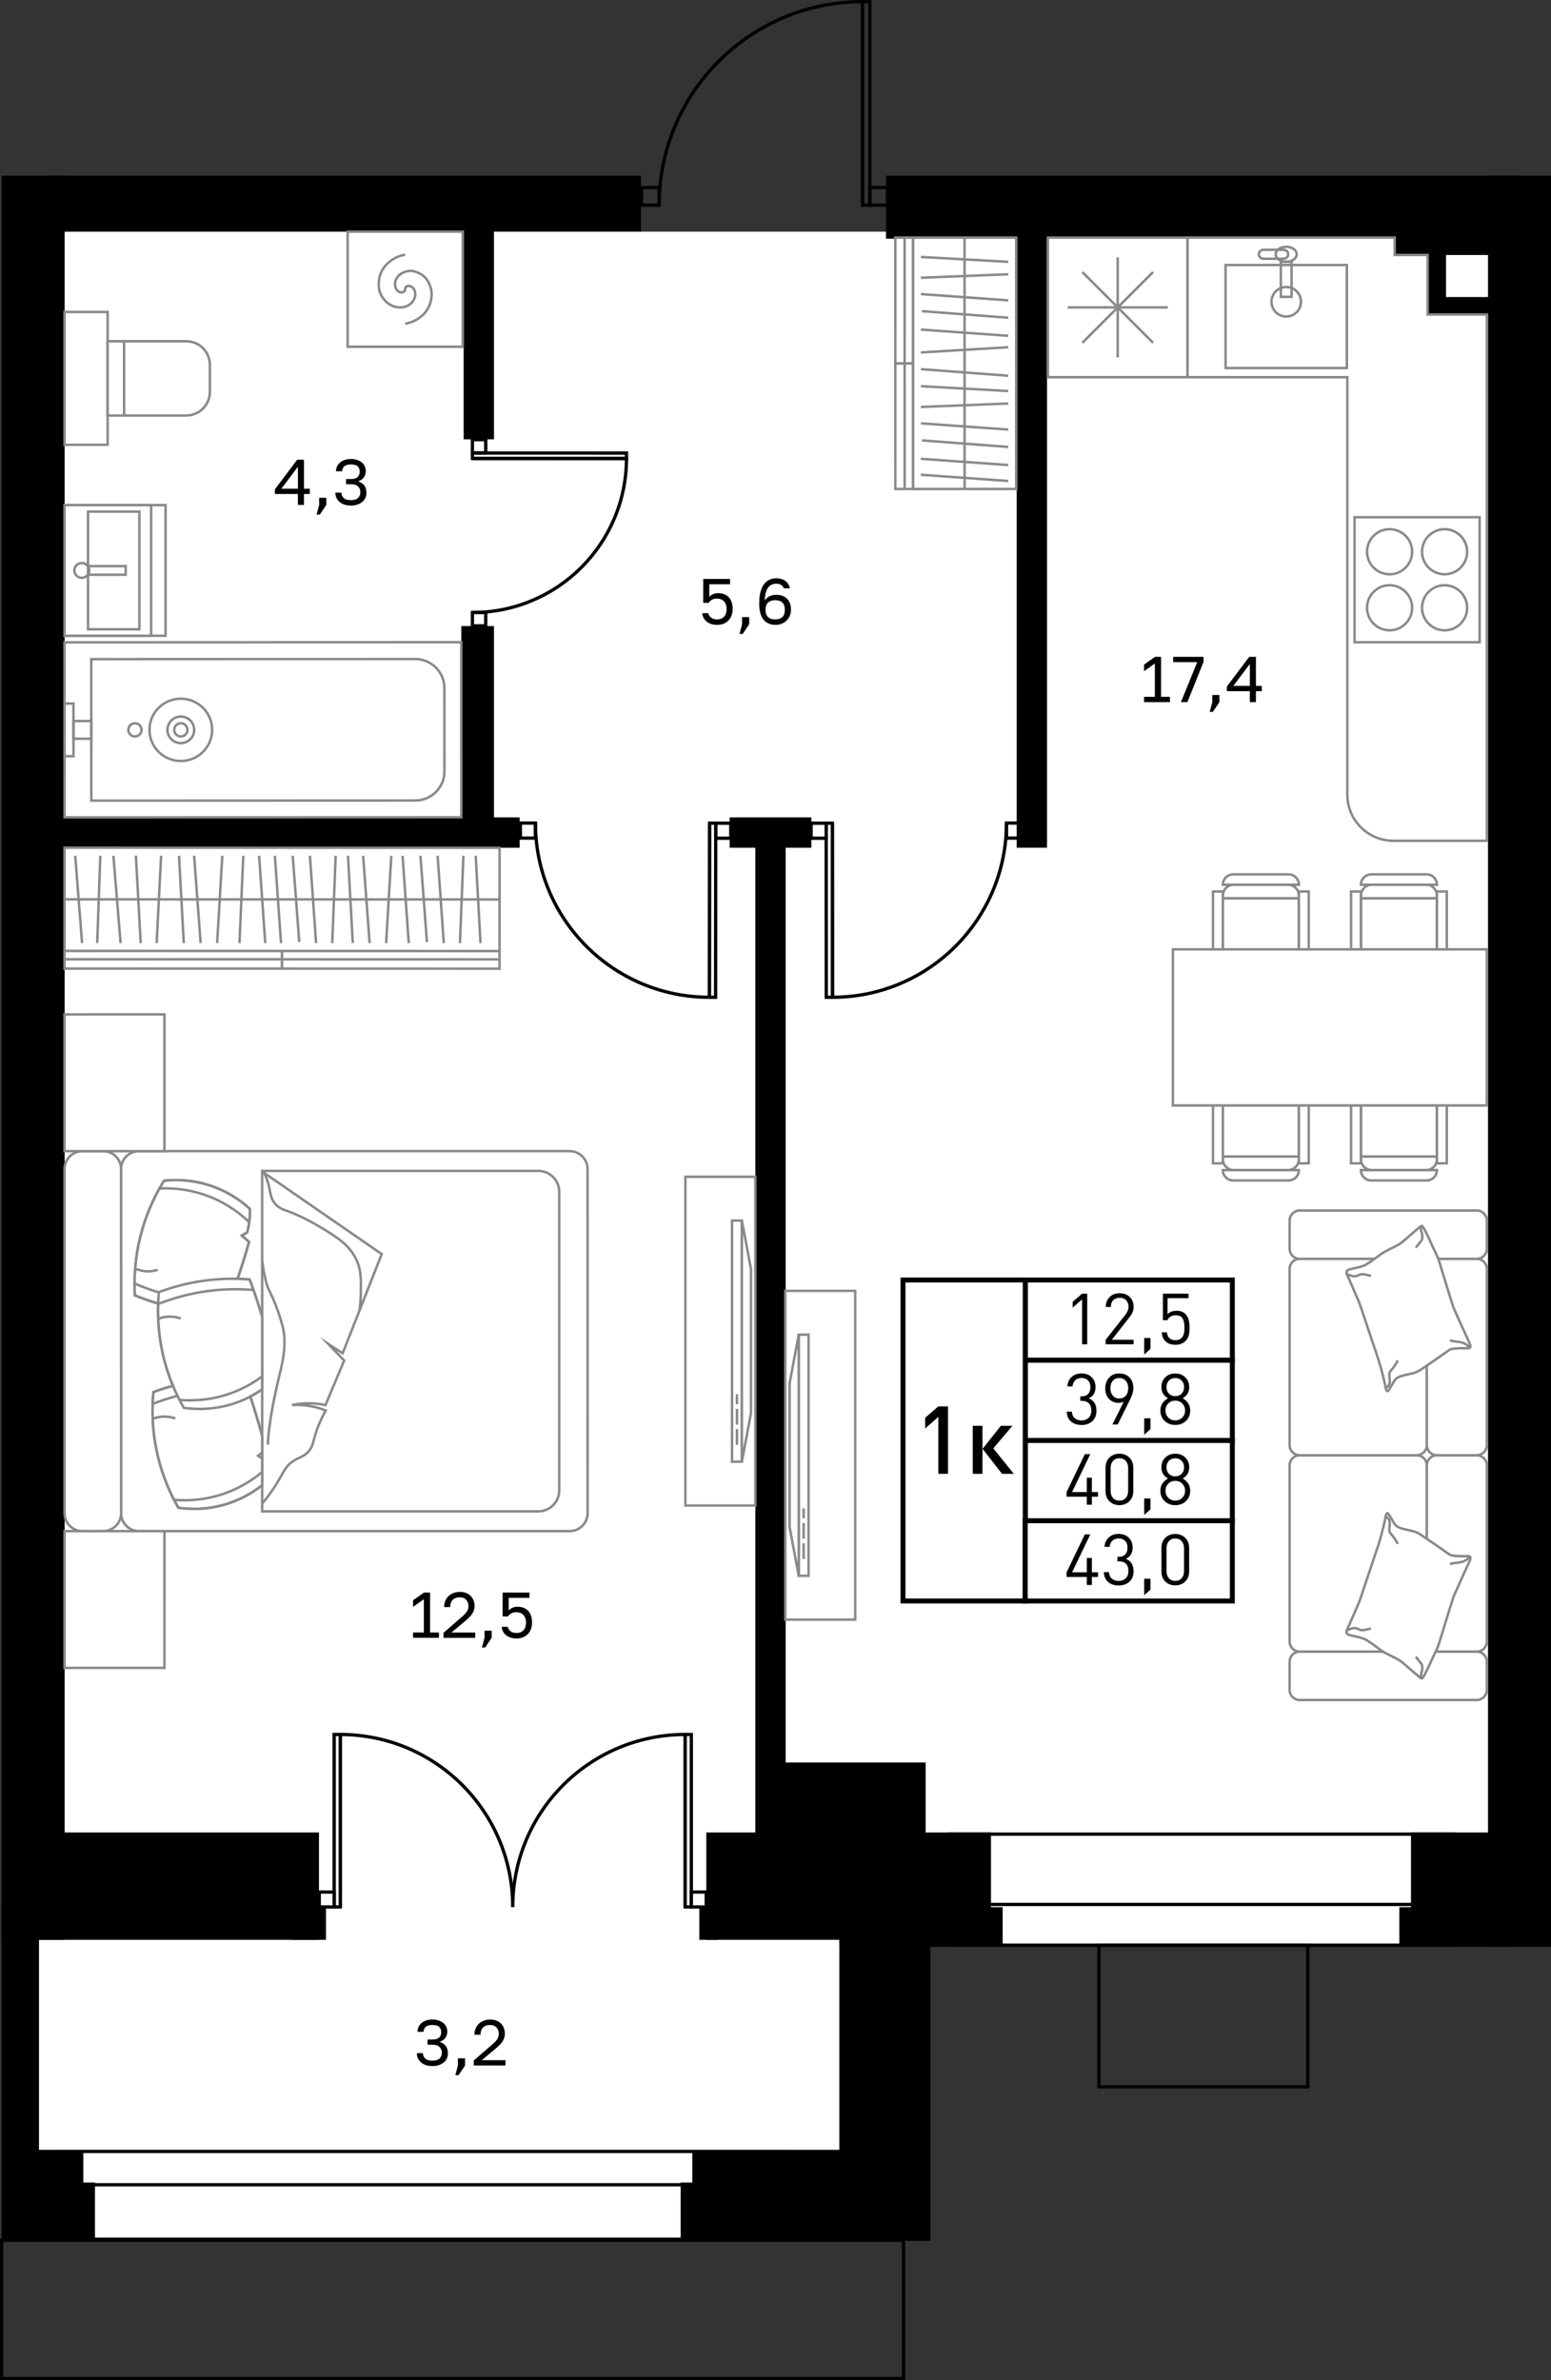 <?xml version="1.0" encoding="utf-8"?>
<!-- Generator: Adobe Illustrator 26.5.0, SVG Export Plug-In . SVG Version: 6.00 Build 0)  -->
<svg version="1.1" xmlns="http://www.w3.org/2000/svg" xmlns:xlink="http://www.w3.org/1999/xlink" x="0px" y="0px"
	 viewBox="0 0 94.21 144.567" enable-background="new 0 0 94.21 144.567" xml:space="preserve">
<rect x="0" y="0" width="94.21" height="144.567" fill="#333333" stroke="none"/>
<g id="фон">
	<path fill="#FFFFFF" d="M36.819,12.371l2.116,1.701h53.362v100.702H53.746c0,0-0.663,17.954,0,18.617s-52.512,0-52.512,0V112.75
		V11.926L36.819,12.371z"/>
</g>
<g id="окна">
	<g>
		<g>
			<rect x="3.437" y="130.677" fill="#FFFFFF" width="44.242" height="5.328"/>
			<path d="M47.579,130.777v5.128H3.537v-5.128H47.579 M47.779,130.577H3.337v5.528h44.442V130.577L47.779,130.577z"/>
		</g>
		<g>
			<rect x="3.437" y="130.677" fill="#FFFFFF" width="44.242" height="2.02"/>
			<path d="M47.579,130.777v1.82H3.537v-1.82H47.579 M47.779,130.577H3.337v2.22h44.442V130.577L47.779,130.577z"/>
		</g>
	</g>
	<g>
		<g>
			<rect x="57.665" y="111.401" fill="#FFFFFF" width="30.643" height="6.745"/>
			<path d="M88.207,111.501v6.545H57.765v-6.545H88.207 M88.407,111.301H57.565v6.945h30.842V111.301L88.407,111.301z"/>
		</g>
		<g>
			<rect x="57.665" y="115.672" fill="#FFFFFF" width="30.643" height="2.474"/>
			<path d="M88.207,115.772v2.274H57.765v-2.274H88.207 M88.407,115.572H57.565v2.674h30.842V115.572L88.407,115.572z"/>
		</g>
	</g>
</g>
<g id="стены">
	<rect x="0.1" y="10.67" transform="matrix(-1 -1.224647e-16 1.224647e-16 -1 4.027 128.491)" width="3.827" height="107.151"/>
	<rect x="0.1" y="115.815" transform="matrix(-1 -1.224647e-16 1.224647e-16 -1 2.468 251.919)" width="2.268" height="20.29"/>
	<rect x="90.384" y="10.67" width="3.827" height="107.576"/>
	<rect x="2.716" y="10.67" width="36.218" height="3.402"/>
	<rect x="28.163" y="13.506" width="1.842" height="13.18"/>
	<rect x="28.021" y="38.025" width="1.984" height="12.348"/>
	<rect x="2.368" y="49.647" width="29.197" height="1.843"/>
	<rect x="44.321" y="49.647" width="4.961" height="1.843"/>
	<rect x="45.88" y="50.956" width="1.842" height="62.223"/>
	<rect x="0.674" y="111.301" width="18.701" height="6.52"/>
	<rect x="17.706" y="115.837" width="2.095" height="1.984"/>
	<rect x="1.873" y="130.577" width="3.188" height="5.528"/>
	<rect x="3.572" y="132.561" width="2.197" height="3.543"/>
	<rect x="86.769" y="18.04" transform="matrix(-1 -1.224647e-16 1.224647e-16 -1 177.696 37.144)" width="4.158" height="1.063"/>
	
		<rect x="86.769" y="14.728" transform="matrix(-1 -1.224647e-16 1.224647e-16 -1 174.602 33.831)" width="1.063" height="4.376"/>
	<rect x="84.714" y="14.01" width="6.604" height="1.479"/>
	<rect x="53.817" y="10.67" transform="matrix(-1 -1.224647e-16 1.224647e-16 -1 146.114 25.167)" width="38.48" height="3.827"/>
	<rect x="61.754" y="14.01" width="1.843" height="37.479"/>
	<rect x="42.903" y="111.301" width="17.291" height="6.52"/>
	<rect x="50.982" y="115.837" width="9.921" height="2.409"/>
	<rect x="42.478" y="115.837" width="1.091" height="1.984"/>
	<rect x="50.982" y="117.51" width="5.528" height="15.88"/>
	<rect x="42.053" y="130.577" width="14.457" height="5.528"/>
	<rect x="41.344" y="132.561" width="1.55" height="3.543"/>
	<rect x="46.163" y="107.049" width="10.063" height="5.7"/>
	<rect x="85.706" y="111.301" width="6.236" height="6.945"/>
	<rect x="84.998" y="115.837" width="1.429" height="2.409"/>
</g>
<g id="двери_контур">
	<g>
		<g>
			<path fill="none" stroke="#000000" stroke-width="0.2" stroke-miterlimit="10" d="M40.036,12.46c0-6.829,5.531-12.36,12.36-12.36
				l0,12.36"/>
			
				<rect x="46.435" y="6.061" transform="matrix(3.257237e-05 1 -1 3.257237e-05 58.894 -46.335)" fill="none" stroke="#000000" stroke-width="0.2" stroke-miterlimit="10" width="12.36" height="0.439"/>
		</g>
		
			<rect x="52.836" y="11.392" transform="matrix(-1 1.628623e-05 -1.628623e-05 -1 106.741 23.851)" fill="none" stroke="#000000" stroke-width="0.2" stroke-miterlimit="10" width="1.069" height="1.069"/>
		
			<rect x="38.966" y="11.392" transform="matrix(-1 1.628623e-05 -1.628623e-05 -1 79.001 23.852)" fill="none" stroke="#000000" stroke-width="0.2" stroke-miterlimit="10" width="1.069" height="1.069"/>
	</g>
	<g>
		<g>
			<path fill="none" stroke="#000000" stroke-width="0.2" stroke-miterlimit="10" d="M28.695,37.203
				c5.169,0.001,9.357-4.186,9.358-9.355l-9.356-0.001"/>
			
				<rect x="28.696" y="27.515" transform="matrix(-1 -1.302895e-04 1.302895e-04 -1 66.745 55.367)" fill="none" stroke="#000000" stroke-width="0.2" stroke-miterlimit="10" width="9.356" height="0.332"/>
		</g>
		
			<rect x="28.696" y="26.705" transform="matrix(-1.140034e-04 1 -1 -1.140034e-04 56.213 -1.988)" fill="none" stroke="#000000" stroke-width="0.2" stroke-miterlimit="10" width="0.809" height="0.809"/>
		
			<rect x="28.695" y="37.204" transform="matrix(-1.140034e-04 1 -1 -1.140034e-04 66.711 8.514)" fill="none" stroke="#000000" stroke-width="0.2" stroke-miterlimit="10" width="0.809" height="0.809"/>
	</g>
	<g>
		<g>
			<path fill="none" stroke="#000000" stroke-width="0.2" stroke-miterlimit="10" d="M61.134,49.991
				c0.004,5.843-4.725,10.579-10.568,10.582l-0.007-10.575"/>
			
				<rect x="45.087" y="55.098" transform="matrix(-6.677339e-04 -1 1 -6.677339e-04 -4.878 105.697)" fill="none" stroke="#000000" stroke-width="0.2" stroke-miterlimit="10" width="10.575" height="0.376"/>
		</g>
		
			<rect x="49.268" y="49.999" fill="none" stroke="#000000" stroke-width="0.2" stroke-miterlimit="10" width="0.914" height="0.914"/>
		
			<rect x="61.136" y="49.991" fill="none" stroke="#000000" stroke-width="0.2" stroke-miterlimit="10" width="0.914" height="0.914"/>
	</g>
	<g>
		<g>
			<path fill="none" stroke="#000000" stroke-width="0.2" stroke-miterlimit="10" d="M32.523,49.991
				c-0.004,5.843,4.725,10.579,10.568,10.582l0.007-10.575"/>
			
				<rect x="37.995" y="55.098" transform="matrix(6.677340e-04 -1 1 6.677340e-04 -12.032 98.531)" fill="none" stroke="#000000" stroke-width="0.2" stroke-miterlimit="10" width="10.575" height="0.376"/>
		</g>
		
			<rect x="43.474" y="49.999" transform="matrix(-1 -6.514478e-04 6.514478e-04 -1 87.83 100.94)" fill="none" stroke="#000000" stroke-width="0.2" stroke-miterlimit="10" width="0.914" height="0.914"/>
		
			<rect x="31.607" y="49.991" transform="matrix(-1 -6.514478e-04 6.514478e-04 -1 64.096 100.917)" fill="none" stroke="#000000" stroke-width="0.2" stroke-miterlimit="10" width="0.914" height="0.914"/>
	</g>
	<g>
		<g>
			<g>
				<path fill="none" stroke="#000000" stroke-width="0.2" stroke-miterlimit="10" d="M31.145,115.824
					c0-5.787,4.687-10.475,10.474-10.475l0,10.475"/>
				
					<rect x="36.569" y="110.401" transform="matrix(1.628614e-05 1 -1 1.628614e-05 152.392 68.78)" fill="none" stroke="#000000" stroke-width="0.2" stroke-miterlimit="10" width="10.474" height="0.372"/>
			</g>
			
				<rect x="41.993" y="114.919" transform="matrix(-1 -1.224647e-16 1.224647e-16 -1 84.891 230.743)" fill="none" stroke="#000000" stroke-width="0.2" stroke-miterlimit="10" width="0.906" height="0.906"/>
		</g>
		<g>
			<g>
				<path fill="none" stroke="#000000" stroke-width="0.2" stroke-miterlimit="10" d="M31.145,115.824
					c0-5.787-4.687-10.475-10.474-10.475l0,10.475"/>
				
					<rect x="15.247" y="110.401" transform="matrix(-1.628618e-05 1 -1 -1.628618e-05 131.072 90.104)" fill="none" stroke="#000000" stroke-width="0.2" stroke-miterlimit="10" width="10.474" height="0.372"/>
			</g>
			
				<rect x="19.392" y="114.919" fill="none" stroke="#000000" stroke-width="0.2" stroke-miterlimit="10" width="0.906" height="0.906"/>
		</g>
	</g>
	<rect x="0.1" y="136.068" fill="none" stroke="#000000" stroke-width="0.2" stroke-miterlimit="10" width="54.78" height="8.399"/>
	
		<rect x="66.75" y="118.156" fill="none" stroke="#000000" stroke-width="0.2" stroke-miterlimit="10" width="12.685" height="8.594"/>
</g>
<g id="пунктир">
</g>
<g id="мебель">
	<g>
		<path fill="#FFFFFF" stroke="#898989" stroke-width="0.15" stroke-miterlimit="10" d="M90.314,19.103h-3.596v-3.614h-2.003v-1.056
			l-2.876,0l-9.709,0v8.476l9.709,0l0,25.359c0,1.546,1.253,2.799,2.799,2.799h5.677L90.314,19.103z"/>
		<g>
			
				<rect x="74.997" y="15.542" transform="matrix(-4.233232e-06 -1 1 -4.233232e-06 58.901 97.352)" fill="#FFFFFF" stroke="#898989" stroke-width="0.15" stroke-miterlimit="10" width="6.259" height="7.368"/>
			<circle fill="none" stroke="#898989" stroke-width="0.15" stroke-miterlimit="10" cx="78.127" cy="18.329" r="0.896"/>
			
				<rect x="77.062" y="16.639" transform="matrix(-4.233231e-06 -1 1 -4.233231e-06 61.162 95.092)" fill="none" stroke="#898989" stroke-width="0.15" stroke-miterlimit="10" width="2.13" height="0.652"/>
			
				<ellipse fill="none" stroke="#898989" stroke-width="0.15" stroke-miterlimit="10" cx="78.127" cy="15.444" rx="0.636" ry="0.456"/>
			<path fill="none" stroke="#898989" stroke-width="0.15" stroke-miterlimit="10" d="M78.246,15.444L78.246,15.444
				c0,0.15-0.122,0.272-0.272,0.272l-1.239,0c-0.15,0-0.272-0.122-0.272-0.272v0c0-0.15,0.122-0.272,0.272-0.272l1.239,0
				C78.124,15.172,78.246,15.294,78.246,15.444z"/>
		</g>
		<g>
			
				<rect x="63.653" y="14.433" transform="matrix(-3.731319e-06 -1 1 -3.731319e-06 49.221 86.563)" fill="#FFFFFF" stroke="#898989" stroke-width="0.15" stroke-miterlimit="10" width="8.476" height="8.476"/>
			<g>
				
					<line fill="#FFFFFF" stroke="#898989" stroke-width="0.15" stroke-miterlimit="10" x1="64.852" y1="18.671" x2="70.931" y2="18.671"/>
				
					<line fill="#FFFFFF" stroke="#898989" stroke-width="0.15" stroke-miterlimit="10" x1="67.891" y1="15.631" x2="67.891" y2="21.711"/>
				
					<line fill="#FFFFFF" stroke="#898989" stroke-width="0.15" stroke-miterlimit="10" x1="65.742" y1="16.522" x2="70.041" y2="20.821"/>
				
					<line fill="#FFFFFF" stroke="#898989" stroke-width="0.15" stroke-miterlimit="10" x1="65.742" y1="20.821" x2="70.041" y2="16.522"/>
			</g>
		</g>
		<g>
			
				<rect x="82.278" y="31.415" fill="#FFFFFF" stroke="#898989" stroke-width="0.15" stroke-miterlimit="10" width="7.596" height="7.596"/>
			<g>
				<g>
					<circle fill="#FFFFFF" stroke="#898989" stroke-width="0.15" stroke-miterlimit="10" cx="84.406" cy="36.915" r="1.369"/>
					<circle fill="#FFFFFF" stroke="#898989" stroke-width="0.15" stroke-miterlimit="10" cx="87.747" cy="36.915" r="1.369"/>
				</g>
				<g>
					<circle fill="#FFFFFF" stroke="#898989" stroke-width="0.15" stroke-miterlimit="10" cx="84.406" cy="33.511" r="1.369"/>
					<circle fill="#FFFFFF" stroke="#898989" stroke-width="0.15" stroke-miterlimit="10" cx="87.747" cy="33.511" r="1.369"/>
				</g>
			</g>
		</g>
	</g>
	<g>
		<g>
			<g>
				<g>
					
						<rect x="82.782" y="65.749" transform="matrix(3.927180e-08 -1 1 3.927180e-08 16.915 153.031)" fill="#FFFFFF" stroke="#898989" stroke-width="0.15" stroke-miterlimit="10" width="4.382" height="4.618"/>
					<path fill="#FFFFFF" stroke="#898989" stroke-width="0.15" stroke-miterlimit="10" d="M82.664,70.249v0.158
						c0,0.366,0.296,0.662,0.662,0.662h3.294c0.366,0,0.662-0.296,0.662-0.662v-0.158H82.664z"/>
					<path fill="#FFFFFF" stroke="#898989" stroke-width="0.15" stroke-miterlimit="10" d="M82.664,71.069L82.664,71.069h4.618l0,0
						c0,0.348-0.282,0.63-0.63,0.63h-3.357C82.946,71.699,82.664,71.417,82.664,71.069z"/>
					
						<rect x="80.165" y="68.16" transform="matrix(3.927250e-08 -1 1 3.927250e-08 13.904 150.824)" fill="#FFFFFF" stroke="#898989" stroke-width="0.15" stroke-miterlimit="10" width="4.398" height="0.599"/>
					
						<rect x="85.383" y="68.16" transform="matrix(3.927250e-08 -1 1 3.927250e-08 19.122 156.041)" fill="#FFFFFF" stroke="#898989" stroke-width="0.15" stroke-miterlimit="10" width="4.398" height="0.599"/>
				</g>
				<g>
					
						<rect x="74.396" y="65.749" transform="matrix(3.927305e-08 -1 1 3.927305e-08 8.529 144.645)" fill="#FFFFFF" stroke="#898989" stroke-width="0.15" stroke-miterlimit="10" width="4.382" height="4.618"/>
					<path fill="#FFFFFF" stroke="#898989" stroke-width="0.15" stroke-miterlimit="10" d="M74.278,70.249v0.158
						c0,0.366,0.296,0.662,0.662,0.662h3.294c0.366,0,0.662-0.296,0.662-0.662v-0.158H74.278z"/>
					<path fill="#FFFFFF" stroke="#898989" stroke-width="0.15" stroke-miterlimit="10" d="M74.278,71.069L74.278,71.069h4.618l0,0
						c0,0.348-0.282,0.63-0.63,0.63h-3.357C74.56,71.699,74.278,71.417,74.278,71.069z"/>
					
						<rect x="71.78" y="68.16" transform="matrix(3.927168e-08 -1 1 3.927168e-08 5.519 142.439)" fill="#FFFFFF" stroke="#898989" stroke-width="0.15" stroke-miterlimit="10" width="4.398" height="0.599"/>
					
						<rect x="76.997" y="68.16" transform="matrix(3.927168e-08 -1 1 3.927168e-08 10.736 147.656)" fill="#FFFFFF" stroke="#898989" stroke-width="0.15" stroke-miterlimit="10" width="4.398" height="0.599"/>
				</g>
			</g>
			<g>
				<g>
					
						<rect x="82.782" y="54.438" transform="matrix(-3.931622e-08 1 -1 -3.931622e-08 141.72 -28.226)" fill="#FFFFFF" stroke="#898989" stroke-width="0.15" stroke-miterlimit="10" width="4.382" height="4.618"/>
					<path fill="#FFFFFF" stroke="#898989" stroke-width="0.15" stroke-miterlimit="10" d="M82.664,54.556v-0.158
						c0-0.366,0.296-0.662,0.662-0.662h3.294c0.366,0,0.662,0.296,0.662,0.662v0.158H82.664z"/>
					<path fill="#FFFFFF" stroke="#898989" stroke-width="0.15" stroke-miterlimit="10" d="M82.664,53.737L82.664,53.737h4.618l0,0
						c0-0.348-0.282-0.63-0.63-0.63h-3.357C82.946,53.106,82.664,53.388,82.664,53.737z"/>
					
						<rect x="80.165" y="56.046" transform="matrix(-3.931635e-08 1 -1 -3.931635e-08 138.709 -26.019)" fill="#FFFFFF" stroke="#898989" stroke-width="0.15" stroke-miterlimit="10" width="4.398" height="0.599"/>
					
						<rect x="85.383" y="56.046" transform="matrix(-3.931718e-08 1 -1 -3.931718e-08 143.927 -31.236)" fill="#FFFFFF" stroke="#898989" stroke-width="0.15" stroke-miterlimit="10" width="4.398" height="0.599"/>
				</g>
				<g>
					
						<rect x="74.396" y="54.438" transform="matrix(-3.931539e-08 1 -1 -3.931539e-08 133.334 -19.84)" fill="#FFFFFF" stroke="#898989" stroke-width="0.15" stroke-miterlimit="10" width="4.382" height="4.618"/>
					<path fill="#FFFFFF" stroke="#898989" stroke-width="0.15" stroke-miterlimit="10" d="M74.278,54.556v-0.158
						c0-0.366,0.296-0.662,0.662-0.662h3.294c0.366,0,0.662,0.296,0.662,0.662v0.158H74.278z"/>
					<path fill="#FFFFFF" stroke="#898989" stroke-width="0.15" stroke-miterlimit="10" d="M74.278,53.737L74.278,53.737h4.618l0,0
						c0-0.348-0.282-0.63-0.63-0.63h-3.357C74.56,53.106,74.278,53.388,74.278,53.737z"/>
					
						<rect x="71.78" y="56.046" transform="matrix(-3.931718e-08 1 -1 -3.931718e-08 130.324 -17.633)" fill="#FFFFFF" stroke="#898989" stroke-width="0.15" stroke-miterlimit="10" width="4.398" height="0.599"/>
					
						<rect x="76.997" y="56.046" transform="matrix(-3.931759e-08 1 -1 -3.931759e-08 135.541 -22.851)" fill="#FFFFFF" stroke="#898989" stroke-width="0.15" stroke-miterlimit="10" width="4.398" height="0.599"/>
				</g>
			</g>
		</g>
		
			<rect x="76.04" y="52.868" transform="matrix(3.927182e-08 -1 1 3.927182e-08 18.377 143.183)" fill="#FFFFFF" stroke="#898989" stroke-width="0.15" stroke-miterlimit="10" width="9.481" height="19.068"/>
	</g>
	<g>
		<path fill="#FFFFFF" stroke="#898989" stroke-width="0.15" stroke-miterlimit="10" d="M86.666,89.006l0,10.694
			c0,0.341-0.276,0.617-0.617,0.617l-7.1,0c-0.341,0-0.617-0.276-0.617-0.617l0-10.694c0-0.341,0.276-0.617,0.617-0.617l7.1,0
			C86.39,88.389,86.666,88.665,86.666,89.006z"/>
		<path fill="#FFFFFF" stroke="#898989" stroke-width="0.15" stroke-miterlimit="10" d="M90.313,102.638l0-1.703
			c0-0.341-0.276-0.617-0.617-0.617l-10.747,0c-0.341,0-0.617,0.276-0.617,0.617l0,1.703c0,0.341,0.276,0.617,0.617,0.617l10.747,0
			C90.037,103.255,90.313,102.978,90.313,102.638z"/>
		<path fill="#FFFFFF" stroke="#898989" stroke-width="0.15" stroke-miterlimit="10" d="M90.314,75.843l0-1.703
			c0-0.341-0.276-0.617-0.617-0.617l-10.747,0c-0.341,0-0.617,0.276-0.617,0.617l0,1.703c0,0.341,0.276,0.617,0.617,0.617l10.747,0
			C90.038,76.46,90.314,76.184,90.314,75.843z"/>
		<path fill="#FFFFFF" stroke="#898989" stroke-width="0.15" stroke-miterlimit="10" d="M86.666,89.006l0,10.694
			c0,0.341,0.276,0.617,0.617,0.617l2.414,0c0.341,0,0.617-0.276,0.617-0.617l0-10.694c0-0.341-0.276-0.617-0.617-0.617l-2.414,0
			C86.942,88.389,86.666,88.665,86.666,89.006z"/>
		<path fill="#FFFFFF" stroke="#898989" stroke-width="0.15" stroke-miterlimit="10" d="M86.666,77.077l0,10.694
			c0,0.341-0.276,0.617-0.617,0.617l-7.1,0c-0.341,0-0.617-0.276-0.617-0.617l0-10.694c0-0.341,0.276-0.617,0.617-0.617l7.1,0
			C86.39,76.46,86.666,76.737,86.666,77.077z"/>
		<path fill="#FFFFFF" stroke="#898989" stroke-width="0.15" stroke-miterlimit="10" d="M86.666,77.077l0,10.694
			c0,0.341,0.276,0.617,0.617,0.617l2.414,0c0.341,0,0.617-0.276,0.617-0.617l0-10.694c0-0.341-0.276-0.617-0.617-0.617l-2.414,0
			C86.943,76.46,86.666,76.737,86.666,77.077z"/>
		<g>
			<g>
				<path fill-rule="evenodd" clip-rule="evenodd" fill="#FFFFFF" stroke="#898989" stroke-width="0.15" stroke-miterlimit="10" d="
					M88.318,79.489c0.304,0.68,0.615,1.386,0.931,2.063c0.167,0.371,0.008,0.344-0.326,0.335c-0.207-0.001-0.691,0.003-0.861,0.089
					c-0.071,0.046-0.151,0.109-0.222,0.155c-0.488,0.35-1.006,0.694-1.497,1.031c-0.341,0.228-0.451,0.23-0.842,0.319
					c-0.233,0.061-0.566,0.108-0.726,0.288c-0.15,0.164-0.381,0.653-0.474,0.719c-0.116,0.086-0.16-0.345-0.177-0.409
					c-0.141-0.64-0.308-1.273-0.527-1.893c-0.014-0.052-0.027-0.103-0.057-0.165c-0.277-0.839-0.57-1.688-0.85-2.54
					c-0.071-0.216-0.128-0.381-0.225-0.59c-0.207-0.471-0.401-0.945-0.625-1.425c-0.123-0.258-0.043-0.32,0.228-0.392
					c0.284-0.075,0.66-0.119,0.911-0.268s0.54-0.364,0.771-0.535c0.196-0.148,0.315-0.221,0.534-0.334
					c0.206-0.11,0.651-0.31,0.811-0.435c0.388-0.31,0.731-0.635,1.106-0.942c0.045-0.039,0.144-0.135,0.2-0.08
					c0.128,0.118,0.553,1.098,0.672,1.343c0.146,0.293,0.27,0.551,0.365,0.858c0.281,0.907,0.549,1.818,0.843,2.722L88.318,79.489z"
					/>
				<path fill="none" stroke="#898989" stroke-width="0.15" stroke-miterlimit="10" d="M89.267,81.864c0,0-0.126-0.22-0.442-0.314
					c-0.316-0.093-0.465-0.034-0.748-0.148"/>
				<path fill="none" stroke="#898989" stroke-width="0.15" stroke-miterlimit="10" d="M84.161,84.278c0,0,0.292-0.042,0.253-0.473
					c-0.038-0.432-0.055-0.421,0.137-0.636s0.351-0.537,0.351-0.537"/>
				<path fill="none" stroke="#898989" stroke-width="0.15" stroke-miterlimit="10" d="M81.8,77.37c0,0,0.212,0.118,0.423,0.148
					c0.212,0.03,0.345-0.147,0.569-0.125s0.477,0.108,0.477,0.108"/>
				<path fill="none" stroke="#898989" stroke-width="0.15" stroke-miterlimit="10" d="M86.309,74.478c0,0-0.007,0.248,0.032,0.329
					c0.039,0.081,0.104,0.425-0.012,0.557c-0.116,0.131-0.332,0.419-0.332,0.419"/>
			</g>
			<g>
				<path fill-rule="evenodd" clip-rule="evenodd" fill="#FFFFFF" stroke="#898989" stroke-width="0.15" stroke-miterlimit="10" d="
					M88.317,96.918c0.304-0.68,0.615-1.386,0.932-2.063c0.167-0.371,0.008-0.344-0.326-0.335c-0.208,0.001-0.691-0.003-0.861-0.089
					c-0.071-0.046-0.151-0.109-0.222-0.155c-0.488-0.35-1.006-0.694-1.497-1.031c-0.341-0.228-0.451-0.23-0.842-0.319
					c-0.233-0.061-0.566-0.108-0.726-0.288c-0.15-0.164-0.38-0.653-0.474-0.719c-0.116-0.086-0.16,0.345-0.177,0.409
					c-0.141,0.64-0.308,1.273-0.527,1.893c-0.014,0.052-0.027,0.103-0.057,0.165c-0.277,0.839-0.57,1.688-0.85,2.54
					c-0.071,0.216-0.128,0.381-0.225,0.59c-0.207,0.471-0.401,0.945-0.625,1.425c-0.123,0.258-0.043,0.32,0.228,0.392
					c0.284,0.075,0.66,0.119,0.911,0.268c0.251,0.149,0.54,0.364,0.771,0.535c0.196,0.148,0.315,0.221,0.534,0.334
					c0.206,0.11,0.651,0.31,0.811,0.435c0.388,0.31,0.731,0.635,1.106,0.942c0.045,0.039,0.144,0.135,0.2,0.08
					c0.128-0.118,0.553-1.098,0.673-1.343c0.146-0.293,0.27-0.551,0.365-0.858c0.281-0.907,0.549-1.818,0.843-2.722L88.317,96.918z"
					/>
				<path fill="none" stroke="#898989" stroke-width="0.15" stroke-miterlimit="10" d="M89.267,94.543c0,0-0.126,0.22-0.442,0.314
					c-0.316,0.093-0.465,0.034-0.748,0.148"/>
				<path fill="none" stroke="#898989" stroke-width="0.15" stroke-miterlimit="10" d="M84.161,92.129c0,0,0.292,0.042,0.253,0.473
					c-0.038,0.432-0.055,0.421,0.137,0.636c0.192,0.215,0.351,0.537,0.351,0.537"/>
				<path fill="none" stroke="#898989" stroke-width="0.15" stroke-miterlimit="10" d="M81.8,99.036c0,0,0.212-0.117,0.423-0.148
					c0.212-0.03,0.345,0.147,0.569,0.125c0.224-0.022,0.477-0.108,0.477-0.108"/>
				<path fill="none" stroke="#898989" stroke-width="0.15" stroke-miterlimit="10" d="M86.308,101.929c0,0-0.007-0.248,0.032-0.329
					c0.039-0.081,0.104-0.425-0.012-0.557c-0.116-0.131-0.332-0.419-0.332-0.419"/>
			</g>
		</g>
	</g>
	<g>
		<g>
			
				<rect x="13.998" y="41.415" transform="matrix(3.084459e-04 -1 1 3.084459e-04 -37.5 71.744)" fill="#FFFFFF" stroke="#898989" stroke-width="0.15" stroke-miterlimit="10" width="6.27" height="26.425"/>
			
				<line fill="none" stroke="#898989" stroke-width="0.15" stroke-miterlimit="10" x1="3.921" y1="54.624" x2="30.346" y2="54.631"/>
			<g>
				
					<rect x="9.991" y="51.69" transform="matrix(-3.084459e-04 1 -1 -3.084459e-04 68.825 47.788)" fill="#FFFFFF" stroke="#898989" stroke-width="0.15" stroke-miterlimit="10" width="1.07" height="13.213"/>
				
					<line fill="#FFFFFF" stroke="#898989" stroke-width="0.15" stroke-miterlimit="10" x1="3.92" y1="58.265" x2="17.132" y2="58.268"/>
			</g>
			<g>
				
					<rect x="23.204" y="51.693" transform="matrix(-3.084459e-04 1 -1 -3.084459e-04 82.045 34.579)" fill="#FFFFFF" stroke="#898989" stroke-width="0.15" stroke-miterlimit="10" width="1.07" height="13.213"/>
				
					<line fill="#FFFFFF" stroke="#898989" stroke-width="0.15" stroke-miterlimit="10" x1="17.132" y1="58.268" x2="30.345" y2="58.271"/>
			</g>
		</g>
		<line fill="none" stroke="#898989" stroke-width="0.15" stroke-miterlimit="10" x1="15.738" y1="51.975" x2="16.112" y2="57.28"/>
		<line fill="none" stroke="#898989" stroke-width="0.15" stroke-miterlimit="10" x1="14.546" y1="57.28" x2="14.778" y2="51.975"/>
		
			<line fill="none" stroke="#898989" stroke-width="0.15" stroke-miterlimit="10" x1="13.504" y1="51.975" x2="13.189" y2="57.279"/>
		
			<line fill="none" stroke="#898989" stroke-width="0.15" stroke-miterlimit="10" x1="12.187" y1="57.279" x2="11.792" y2="51.974"/>
		
			<line fill="none" stroke="#898989" stroke-width="0.15" stroke-miterlimit="10" x1="10.873" y1="51.974" x2="11.164" y2="57.279"/>
		<line fill="none" stroke="#898989" stroke-width="0.15" stroke-miterlimit="10" x1="9.514" y1="57.278" x2="9.787" y2="51.974"/>
		<line fill="none" stroke="#898989" stroke-width="0.15" stroke-miterlimit="10" x1="8.546" y1="57.282" x2="8.254" y2="51.969"/>
		<line fill="none" stroke="#898989" stroke-width="0.15" stroke-miterlimit="10" x1="7.324" y1="57.278" x2="6.887" y2="51.973"/>
		<line fill="none" stroke="#898989" stroke-width="0.15" stroke-miterlimit="10" x1="5.904" y1="57.277" x2="6.093" y2="51.973"/>
		<line fill="none" stroke="#898989" stroke-width="0.15" stroke-miterlimit="10" x1="4.985" y1="57.277" x2="4.569" y2="51.972"/>
		<line fill="none" stroke="#898989" stroke-width="0.15" stroke-miterlimit="10" x1="20.18" y1="57.281" x2="20.39" y2="51.977"/>
		
			<line fill="none" stroke="#898989" stroke-width="0.15" stroke-miterlimit="10" x1="19.199" y1="57.281" x2="18.824" y2="51.976"/>
		<line fill="none" stroke="#898989" stroke-width="0.15" stroke-miterlimit="10" x1="17.78" y1="51.976" x2="18.176" y2="57.214"/>
		<line fill="none" stroke="#898989" stroke-width="0.15" stroke-miterlimit="10" x1="17.07" y1="57.28" x2="16.696" y2="51.976"/>
		
			<line fill="none" stroke="#898989" stroke-width="0.15" stroke-miterlimit="10" x1="23.769" y1="51.978" x2="23.454" y2="57.282"/>
		
			<line fill="none" stroke="#898989" stroke-width="0.15" stroke-miterlimit="10" x1="22.452" y1="57.282" x2="22.056" y2="51.977"/>
		
			<line fill="none" stroke="#898989" stroke-width="0.15" stroke-miterlimit="10" x1="21.138" y1="51.977" x2="21.429" y2="57.281"/>
		
			<line fill="none" stroke="#898989" stroke-width="0.15" stroke-miterlimit="10" x1="27.938" y1="57.282" x2="28.148" y2="51.978"/>
		
			<line fill="none" stroke="#898989" stroke-width="0.15" stroke-miterlimit="10" x1="26.956" y1="57.282" x2="26.582" y2="51.977"/>
		
			<line fill="none" stroke="#898989" stroke-width="0.15" stroke-miterlimit="10" x1="25.538" y1="51.977" x2="25.933" y2="57.215"/>
		
			<line fill="none" stroke="#898989" stroke-width="0.15" stroke-miterlimit="10" x1="24.827" y1="57.281" x2="24.453" y2="51.977"/>
		
			<line fill="none" stroke="#898989" stroke-width="0.15" stroke-miterlimit="10" x1="28.895" y1="51.978" x2="29.186" y2="57.283"/>
	</g>
	<g>
		<g>
			
				<rect x="55.454" y="14.433" fill="#FFFFFF" stroke="#898989" stroke-width="0.15" stroke-miterlimit="10" width="6.27" height="15.267"/>
			
				<line fill="none" stroke="#898989" stroke-width="0.15" stroke-miterlimit="10" x1="58.59" y1="29.701" x2="58.588" y2="14.433"/>
			<g>
				
					<rect x="54.385" y="22.067" transform="matrix(-1 8.118414e-05 -8.118414e-05 -1 109.841 51.764)" fill="#FFFFFF" stroke="#898989" stroke-width="0.15" stroke-miterlimit="10" width="1.07" height="7.634"/>
				
					<line fill="#FFFFFF" stroke="#898989" stroke-width="0.15" stroke-miterlimit="10" x1="54.95" y1="29.701" x2="54.949" y2="22.067"/>
			</g>
			<g>
				
					<rect x="54.383" y="14.434" transform="matrix(-1 8.118414e-05 -8.118414e-05 -1 109.838 36.496)" fill="#FFFFFF" stroke="#898989" stroke-width="0.15" stroke-miterlimit="10" width="1.07" height="7.634"/>
				
					<line fill="#FFFFFF" stroke="#898989" stroke-width="0.15" stroke-miterlimit="10" x1="54.949" y1="22.067" x2="54.947" y2="14.434"/>
			</g>
		</g>
		
			<line fill="none" stroke="#898989" stroke-width="0.15" stroke-miterlimit="10" x1="61.241" y1="29.215" x2="55.936" y2="28.835"/>
		<line fill="none" stroke="#898989" stroke-width="0.15" stroke-miterlimit="10" x1="55.936" y1="24.719" x2="61.24" y2="24.507"/>
		
			<line fill="none" stroke="#898989" stroke-width="0.15" stroke-miterlimit="10" x1="55.936" y1="25.712" x2="61.241" y2="26.092"/>
		
			<line fill="none" stroke="#898989" stroke-width="0.15" stroke-miterlimit="10" x1="61.241" y1="27.148" x2="56.003" y2="26.748"/>
		
			<line fill="none" stroke="#898989" stroke-width="0.15" stroke-miterlimit="10" x1="55.936" y1="27.866" x2="61.241" y2="28.246"/>
		<line fill="none" stroke="#898989" stroke-width="0.15" stroke-miterlimit="10" x1="61.24" y1="21.089" x2="55.936" y2="21.407"/>
		<line fill="none" stroke="#898989" stroke-width="0.15" stroke-miterlimit="10" x1="55.936" y1="22.421" x2="61.24" y2="22.822"/>
		<line fill="none" stroke="#898989" stroke-width="0.15" stroke-miterlimit="10" x1="61.24" y1="23.751" x2="55.936" y2="23.456"/>
		<line fill="none" stroke="#898989" stroke-width="0.15" stroke-miterlimit="10" x1="55.936" y1="16.87" x2="61.241" y2="16.658"/>
		
			<line fill="none" stroke="#898989" stroke-width="0.15" stroke-miterlimit="10" x1="55.936" y1="17.863" x2="61.241" y2="18.243"/>
		
			<line fill="none" stroke="#898989" stroke-width="0.15" stroke-miterlimit="10" x1="61.241" y1="19.299" x2="56.003" y2="18.898"/>
		
			<line fill="none" stroke="#898989" stroke-width="0.15" stroke-miterlimit="10" x1="55.936" y1="20.017" x2="61.241" y2="20.397"/>
		<line fill="none" stroke="#898989" stroke-width="0.15" stroke-miterlimit="10" x1="61.24" y1="15.902" x2="55.936" y2="15.607"/>
	</g>
	<g>
		<path fill="#FFFFFF" stroke="#898989" stroke-width="0.15" stroke-miterlimit="10" d="M7.356,91.91L7.355,71.006
			c0-0.601,0.487-1.088,1.087-1.088l26.16-0.001c0.601,0,1.087,0.487,1.088,1.087l0.001,20.904c0,0.601-0.487,1.088-1.087,1.088
			l-26.16,0.001C7.843,92.997,7.356,92.511,7.356,91.91z"/>
		<path fill="#FFFFFF" stroke="#898989" stroke-width="0.15" stroke-miterlimit="10" d="M3.921,91.91L3.92,71.006
			c0-0.601,0.487-1.087,1.087-1.088l1.26,0c0.601,0,1.087,0.487,1.088,1.087L7.356,91.91c0,0.601-0.487,1.088-1.087,1.088l-1.26,0
			C4.408,92.998,3.921,92.511,3.921,91.91z"/>
		<path fill="#FFFFFF" stroke="#898989" stroke-width="0.15" stroke-miterlimit="10" d="M33.969,90.524L33.968,72.39
			c0-0.703-0.57-1.274-1.274-1.274l-16.77,0.001l0.001,20.682l16.77-0.001C33.399,91.798,33.969,91.228,33.969,90.524z"/>
		<path fill="none" stroke="#898989" stroke-width="0.15" stroke-miterlimit="10" d="M15.925,71.156
			c0.044,0.031,0.09,0.062,0.134,0.093c2.376,1.641,4.751,3.281,7.127,4.922c-0.448,1.136-0.896,2.274-1.343,3.41
			c-0.344,0.873-0.686,1.743-1.03,2.616c-0.291-0.19-0.584-0.382-0.876-0.573c0.322,0.337,0.646,0.673,0.968,1.012
			c-0.379,0.902-0.755,1.802-1.134,2.704c-0.295-0.062-0.675-0.115-1.118-0.106c-0.355,0.007-0.666,0.051-0.92,0.106
			c0.351-0.022,0.81-0.011,1.328,0.106c0.276,0.062,0.518,0.143,0.726,0.227c-0.366,0.644-0.558,1.189-0.666,1.57
			c-0.106,0.377-0.135,0.609-0.348,0.876c-0.291,0.37-0.58,0.362-0.98,0.635c-0.474,0.32-0.552,0.657-0.997,1.374
			c-0.196,0.318-0.477,0.732-0.871,1.198"/>
		<path fill="none" stroke="#898989" stroke-width="0.15" stroke-miterlimit="10" d="M15.996,71.117
			c0.022,0.046,0.044,0.09,0.062,0.132c0.124,0.271,0.203,0.51,0.254,0.708c0.123,0.485,0.112,0.82,0.392,1.149
			c0.256,0.298,0.58,0.395,0.801,0.468c0,0,0.966,0.32,2.387,1.224c0.655,0.417,1.354,0.862,1.751,1.707
			c0.298,0.631,0.289,1.191,0.273,2.069c-0.005,0.289-0.026,0.627-0.073,1.006c0,0,0,0,0,0.002"/>
		<path fill="none" stroke="#898989" stroke-width="0.15" stroke-miterlimit="10" d="M15.925,76.565
			c0.128,0.969,0.274,1.505,0.417,1.796c0.053,0.108,0.375,0.732,0.664,1.646c0.088,0.276,0.148,0.496,0.166,0.574
			c0.295,1.163-0.084,2.453-0.287,3.322c-0.172,0.743-0.561,2.473-0.618,3.838"/>
		
			<rect x="2.801" y="62.73" transform="matrix(4.080779e-05 1 -1 4.080779e-05 72.72 58.808)" fill="#FFFFFF" stroke="#898989" stroke-width="0.15" stroke-miterlimit="10" width="8.307" height="6.071"/>
		
			<rect x="2.803" y="94.116" transform="matrix(4.080779e-05 1 -1 4.080779e-05 104.107 90.191)" fill="#FFFFFF" stroke="#898989" stroke-width="0.15" stroke-miterlimit="10" width="8.307" height="6.071"/>
		<path fill="#FFFFFF" stroke="#898989" stroke-width="0.15" stroke-miterlimit="10" d="M10.829,91.576
			c-0.082-0.146-0.17-0.307-0.26-0.481h-0.002c-0.381-0.746-0.796-1.749-1.052-2.978c-0.305-1.452-0.28-2.698-0.198-3.565
			c0.353-0.132,0.75-0.263,1.191-0.379c-0.254-0.604-0.492-1.315-0.66-2.126c-0.146-0.702-0.216-1.355-0.24-1.941
			c-0.015-0.324-0.015-0.626-0.004-0.904c0-0.011,0-0.022,0.002-0.031c-0.532-0.152-1.004-0.326-1.416-0.498
			c-0.013-0.218-0.02-0.459-0.02-0.721c0.002-0.28,0.011-0.582,0.038-0.904c0.044-0.584,0.139-1.235,0.313-1.93
			c0.302-1.216,0.754-2.204,1.163-2.936h0.002c0.095-0.17,0.188-0.327,0.278-0.47c0.618-0.066,1.789-0.106,3.113,0.406
			c0.986,0.38,1.681,0.922,2.098,1.304c0.005,0.135,0.005,0.282-0.002,0.437c-0.007,0.13-0.018,0.254-0.035,0.371
			c-0.031,0.229-0.075,0.437-0.124,0.62c-0.108,0.066-0.216,0.134-0.326,0.199c0.146,0.126,0.293,0.252,0.439,0.38
			c-0.137,0.503-0.293,1.021-0.466,1.553c-0.075,0.234-0.154,0.463-0.232,0.688c0.262,0.005,0.507,0.02,0.734,0.038
			c0.079,0.21,0.157,0.423,0.234,0.64c0.183,0.518,0.359,1.057,0.527,1.619l0,4.416h0c-0.209,0.144-0.448,0.295-0.721,0.437
			c0.179,0.53,0.353,1.085,0.518,1.661c0.071,0.251,0.139,0.498,0.203,0.741l0,2.982c-0.439,0.349-1.094,0.779-1.97,1.081
			C12.613,91.75,11.444,91.665,10.829,91.576z"/>
		<g>
			<g>
				<path fill="none" stroke="#898989" stroke-width="0.15" stroke-miterlimit="10" d="M15.925,84.387
					c-0.209,0.145-0.448,0.295-0.721,0.437s-0.578,0.278-0.916,0.395c-1.343,0.461-2.512,0.377-3.126,0.287
					c-0.082-0.146-0.17-0.307-0.26-0.481H10.9c-0.038-0.079-0.08-0.161-0.121-0.245c-0.091-0.188-0.183-0.391-0.271-0.607
					c-0.254-0.604-0.492-1.315-0.66-2.126c-0.146-0.702-0.216-1.355-0.24-1.941c-0.015-0.324-0.015-0.626-0.004-0.904
					c0-0.011,0-0.022,0.002-0.031c0.007-0.245,0.024-0.47,0.042-0.673c0-0.005,0.002-0.011,0.002-0.016
					c0.644-0.24,1.434-0.479,2.356-0.635c0.902-0.152,1.721-0.19,2.424-0.174c0.262,0.005,0.507,0.02,0.734,0.038
					c0.079,0.21,0.157,0.423,0.234,0.64c0.183,0.518,0.359,1.057,0.527,1.619"/>
				<path fill="none" stroke="#898989" stroke-width="0.15" stroke-miterlimit="10" d="M15.398,78.352
					c-0.777-0.066-1.736-0.077-2.817,0.07c-1.204,0.165-2.208,0.478-2.976,0.781"/>
				<path fill="none" stroke="#898989" stroke-width="0.15" stroke-miterlimit="10" d="M10.98,80.083
					c-0.168-0.059-0.47-0.143-0.845-0.104c-0.201,0.02-0.379,0.07-0.527,0.128"/>
				<path fill="none" stroke="#898989" stroke-width="0.15" stroke-miterlimit="10" d="M15.925,83.595
					c-0.36,0.271-0.807,0.552-1.339,0.796h-0.002c-0.198,0.091-0.406,0.177-0.627,0.254c-1.238,0.432-2.34,0.443-3.055,0.381H10.9"
					/>
			</g>
			<g>
				<path fill="none" stroke="#898989" stroke-width="0.15" stroke-miterlimit="10" d="M15.925,88.219
					c-0.082,0.068-0.165,0.134-0.249,0.199c0.082,0.055,0.166,0.11,0.249,0.166"/>
				<path fill="none" stroke="#898989" stroke-width="0.15" stroke-miterlimit="10" d="M15.925,90.207
					c-0.439,0.349-1.094,0.779-1.97,1.081c-1.343,0.461-2.512,0.377-3.126,0.287c-0.082-0.146-0.17-0.307-0.26-0.481h-0.002
					c-0.381-0.746-0.796-1.749-1.052-2.978c-0.306-1.452-0.28-2.698-0.198-3.565c0.353-0.132,0.75-0.263,1.191-0.379"/>
				<path fill="none" stroke="#898989" stroke-width="0.15" stroke-miterlimit="10" d="M15.204,84.824
					c0.179,0.53,0.353,1.085,0.518,1.661c0.071,0.251,0.139,0.498,0.203,0.741"/>
				<path fill="none" stroke="#898989" stroke-width="0.15" stroke-miterlimit="10" d="M10.779,84.78
					c-0.571,0.148-1.077,0.322-1.507,0.492"/>
				
					<line fill="none" stroke="#898989" stroke-width="0.15" stroke-miterlimit="10" x1="14.586" y1="84.39" x2="14.584" y2="84.39"/>
				<path fill="none" stroke="#898989" stroke-width="0.15" stroke-miterlimit="10" d="M10.648,86.153
					c-0.168-0.059-0.47-0.143-0.845-0.104c-0.201,0.02-0.379,0.07-0.527,0.128"/>
				<path fill="none" stroke="#898989" stroke-width="0.15" stroke-miterlimit="10" d="M15.925,89.403
					c-0.519,0.435-1.282,0.955-2.301,1.312c-1.238,0.432-2.34,0.443-3.055,0.381h-0.002"/>
			</g>
			<g>
				<path fill="none" stroke="#898989" stroke-width="0.15" stroke-miterlimit="10" d="M14.43,77.673
					c0.079-0.225,0.157-0.454,0.232-0.688c0.174-0.532,0.329-1.05,0.466-1.553c-0.146-0.128-0.293-0.254-0.439-0.38
					c0.11-0.066,0.218-0.134,0.326-0.199c0.049-0.183,0.093-0.391,0.124-0.62c0.016-0.117,0.027-0.241,0.035-0.371
					c0.007-0.155,0.007-0.302,0.002-0.437c-0.417-0.382-1.112-0.924-2.098-1.304c-1.324-0.512-2.495-0.472-3.113-0.406
					c-0.09,0.143-0.183,0.3-0.278,0.47H9.685c-0.41,0.732-0.862,1.72-1.163,2.936c-0.174,0.695-0.269,1.346-0.313,1.93
					c-0.027,0.322-0.037,0.624-0.038,0.904c0,0.262,0.007,0.503,0.02,0.721c0.412,0.172,0.884,0.346,1.416,0.497
					c0.015,0.005,0.031,0.009,0.046,0.013"/>
				<path fill="none" stroke="#898989" stroke-width="0.15" stroke-miterlimit="10" d="M8.171,77.954
					c0.423,0.185,0.916,0.377,1.478,0.545"/>
				<path fill="none" stroke="#898989" stroke-width="0.15" stroke-miterlimit="10" d="M8.209,77.051
					c0.146,0.064,0.321,0.12,0.522,0.148c0.373,0.053,0.678-0.02,0.848-0.072"/>
				<path fill="none" stroke="#898989" stroke-width="0.15" stroke-miterlimit="10" d="M15.14,74.233
					c-0.498-0.48-1.294-1.113-2.414-1.552c-1.221-0.478-2.321-0.531-3.038-0.496l-0.002,0"/>
			</g>
		</g>
	</g>
	<g>
		
			<rect x="33.771" y="79.334" transform="matrix(-2.969733e-06 1 -1 -2.969733e-06 125.214 37.703)" fill="#FFFFFF" stroke="#898989" stroke-width="0.15" stroke-miterlimit="10" width="19.969" height="4.248"/>
		<g>
			
				<rect x="37.441" y="81.16" transform="matrix(-2.761128e-06 1 -1 -2.761128e-06 126.222 36.694)" fill="#FFFFFF" stroke="#898989" stroke-width="0.15" stroke-miterlimit="10" width="14.645" height="0.597"/>
			<polygon fill="#FFFFFF" stroke="#898989" stroke-width="0.15" stroke-miterlimit="10" points="45.062,88.781 45.062,74.136 
				45.616,77.087 45.616,85.83 			"/>
			
				<line fill="#FFFFFF" stroke="#898989" stroke-width="0.15" stroke-miterlimit="10" x1="44.764" y1="84.679" x2="44.764" y2="85.288"/>
			
				<line fill="#FFFFFF" stroke="#898989" stroke-width="0.15" stroke-miterlimit="10" x1="44.764" y1="85.572" x2="44.764" y2="86.531"/>
			
				<line fill="#FFFFFF" stroke="#898989" stroke-width="0.15" stroke-miterlimit="10" x1="44.764" y1="86.799" x2="44.764" y2="87.757"/>
		</g>
	</g>
	<g>
		
			<rect x="39.838" y="86.265" transform="matrix(2.969689e-06 1 -1 2.969689e-06 138.211 38.566)" fill="#FFFFFF" stroke="#898989" stroke-width="0.15" stroke-miterlimit="10" width="19.969" height="4.248"/>
		<g>
			
				<rect x="41.492" y="88.09" transform="matrix(2.761083e-06 1 -1 2.761083e-06 137.203 39.574)" fill="#FFFFFF" stroke="#898989" stroke-width="0.15" stroke-miterlimit="10" width="14.645" height="0.597"/>
			<polygon fill="#FFFFFF" stroke="#898989" stroke-width="0.15" stroke-miterlimit="10" points="48.516,95.711 48.516,81.066 
				47.962,84.017 47.962,92.76 			"/>
			
				<line fill="#FFFFFF" stroke="#898989" stroke-width="0.15" stroke-miterlimit="10" x1="48.814" y1="91.609" x2="48.814" y2="92.218"/>
			
				<line fill="#FFFFFF" stroke="#898989" stroke-width="0.15" stroke-miterlimit="10" x1="48.814" y1="92.503" x2="48.814" y2="93.461"/>
			
				<line fill="#FFFFFF" stroke="#898989" stroke-width="0.15" stroke-miterlimit="10" x1="48.814" y1="93.729" x2="48.814" y2="94.688"/>
		</g>
	</g>
	<g>
		
			<rect x="3.919" y="30.68" transform="matrix(-1 2.984440e-06 -2.984440e-06 -1 13.976 69.295)" fill="#FFFFFF" stroke="#898989" stroke-width="0.15" stroke-miterlimit="10" width="6.137" height="7.935"/>
		
			<rect x="3.919" y="30.68" transform="matrix(-1 2.984441e-06 -2.984441e-06 -1 13.099 69.295)" fill="#FFFFFF" stroke="#898989" stroke-width="0.15" stroke-miterlimit="10" width="5.26" height="7.935"/>
		
			<rect x="5.346" y="31.074" transform="matrix(-1 2.984443e-06 -2.984443e-06 -1 13.812 69.295)" fill="#FFFFFF" stroke="#898989" stroke-width="0.15" stroke-miterlimit="10" width="3.12" height="7.146"/>
		
			<rect x="5.346" y="34.385" transform="matrix(-1 2.984441e-06 -2.984441e-06 -1 12.98 69.295)" fill="none" stroke="#898989" stroke-width="0.15" stroke-miterlimit="10" width="2.288" height="0.525"/>
		<circle fill="none" stroke="#898989" stroke-width="0.15" stroke-miterlimit="10" cx="4.968" cy="34.647" r="0.451"/>
	</g>
	<g>
		
			<rect x="3.919" y="18.947" transform="matrix(-1 -1.064196e-05 1.064196e-05 -1 10.457 45.963)" fill="#FFFFFF" stroke="#898989" stroke-width="0.15" stroke-miterlimit="10" width="2.618" height="8.069"/>
		<path fill="#FFFFFF" stroke="#898989" stroke-width="0.15" stroke-miterlimit="10" d="M6.538,25.237l4.774,0
			c0.793,0,1.436-0.643,1.436-1.436l0-1.638c0-0.793-0.643-1.436-1.436-1.436l-4.774,0L6.538,25.237z"/>
		<line fill="none" stroke="#898989" stroke-width="0.15" stroke-miterlimit="10" x1="7.538" y1="20.727" x2="7.538" y2="25.237"/>
	</g>
	<g>
		
			<rect x="21.116" y="14.072" transform="matrix(-2.364239e-06 -1 1 -2.364239e-06 7.044 42.177)" fill="#FFFFFF" stroke="#898989" stroke-width="0.15" stroke-miterlimit="10" width="6.99" height="6.99"/>
		<path fill="none" stroke="#898989" stroke-width="0.15" stroke-miterlimit="10" d="M24.611,19.663
			c0.441-0.074,0.839-0.28,1.162-0.618c0.177-0.206,0.309-0.427,0.383-0.706c0.132-0.471,0.059-0.942-0.235-1.368
			c-0.191-0.25-0.441-0.397-0.75-0.486c-0.25-0.074-0.515-0.015-0.75,0.103c-0.28,0.162-0.486,0.456-0.412,0.809
			c0.029,0.132,0.103,0.25,0.221,0.324c0.118,0.059,0.25,0.059,0.353-0.044c0.029-0.044,0.029-0.088,0.029-0.147
			c0.015-0.118,0.147-0.191,0.265-0.162s0.221,0.103,0.28,0.221c0.118,0.221,0.074,0.456-0.044,0.662
			c-0.235,0.353-0.647,0.486-1.059,0.397c-0.309-0.074-0.544-0.235-0.75-0.486c-0.235-0.294-0.324-0.633-0.294-1.001
			c0.015-0.397,0.162-0.765,0.441-1.074c0.309-0.324,0.706-0.544,1.162-0.618"/>
	</g>
	<g>
		
			<rect x="3.921" y="39.013" transform="matrix(-1 3.536538e-04 -3.536538e-04 -1 31.956 88.649)" fill="#FFFFFF" stroke="#898989" stroke-width="0.15" stroke-miterlimit="10" width="24.098" height="10.63"/>
		<path fill="#FFFFFF" stroke="#898989" stroke-width="0.15" stroke-miterlimit="10" d="M26.996,46.851l-0.002-5.054
			c0-0.977-0.793-1.769-1.77-1.769L5.544,40.035l0.003,8.593l19.681-0.007C26.205,48.62,26.996,47.828,26.996,46.851z"/>
		
			<ellipse fill="none" stroke="#898989" stroke-width="0.15" stroke-miterlimit="10" cx="10.983" cy="44.329" rx="1.903" ry="1.892"/>
		
			<ellipse fill="none" stroke="#898989" stroke-width="0.15" stroke-miterlimit="10" cx="10.983" cy="44.329" rx="0.812" ry="0.807"/>
		
			<ellipse fill="none" stroke="#898989" stroke-width="0.15" stroke-miterlimit="10" cx="10.983" cy="44.329" rx="0.403" ry="0.401"/>
		<ellipse fill="none" stroke="#898989" stroke-width="0.15" stroke-miterlimit="10" cx="8.198" cy="44.33" rx="0.403" ry="0.401"/>
		
			<rect x="3.921" y="42.734" transform="matrix(-1 3.415620e-04 -3.415620e-04 -1 8.399 88.662)" fill="none" stroke="#898989" stroke-width="0.15" stroke-miterlimit="10" width="0.541" height="3.196"/>
		
			<rect x="4.462" y="43.793" transform="matrix(-1 3.415619e-04 -3.415619e-04 -1 10.023 88.661)" fill="none" stroke="#898989" stroke-width="0.15" stroke-miterlimit="10" width="1.082" height="1.076"/>
	</g>
</g>
<g id="площ_меб">
	<g>
		<path d="M26.263,125.489c-0.149,0-0.282-0.02-0.398-0.061c-0.116-0.04-0.216-0.096-0.297-0.167
			c-0.081-0.07-0.143-0.153-0.185-0.249s-0.062-0.198-0.062-0.309h0.369c0,0.134,0.046,0.243,0.138,0.328s0.236,0.128,0.436,0.128
			s0.345-0.044,0.437-0.132s0.138-0.202,0.138-0.344c0-0.146-0.047-0.266-0.14-0.355c-0.093-0.091-0.238-0.136-0.435-0.136h-0.294
			v-0.314h0.294c0.188,0,0.325-0.04,0.409-0.12c0.084-0.079,0.125-0.19,0.125-0.332c0-0.136-0.04-0.242-0.121-0.319
			c-0.081-0.078-0.219-0.116-0.413-0.116c-0.186,0-0.321,0.04-0.406,0.12c-0.085,0.079-0.128,0.179-0.128,0.296H25.36
			c0-0.102,0.021-0.199,0.061-0.29c0.041-0.092,0.1-0.171,0.177-0.238c0.077-0.066,0.172-0.12,0.283-0.159s0.239-0.059,0.383-0.059
			c0.145,0,0.272,0.02,0.386,0.059c0.112,0.039,0.207,0.092,0.284,0.157s0.136,0.143,0.175,0.232c0.039,0.089,0.06,0.182,0.06,0.278
			c0,0.157-0.042,0.29-0.124,0.398c-0.083,0.109-0.198,0.186-0.348,0.23c0.157,0.05,0.281,0.131,0.373,0.243
			c0.092,0.113,0.138,0.268,0.138,0.464c0,0.104-0.021,0.204-0.063,0.297c-0.041,0.093-0.103,0.174-0.183,0.243
			c-0.079,0.069-0.179,0.125-0.296,0.165C26.547,125.47,26.413,125.489,26.263,125.489z"/>
		<path d="M27.815,125.45v-0.432h0.433v0.432l-0.393,0.59h-0.196L27.815,125.45z"/>
		<path d="M28.778,125.148l1.101-0.954c0.083-0.071,0.152-0.135,0.206-0.192s0.096-0.112,0.128-0.163
			c0.031-0.052,0.053-0.102,0.064-0.151s0.018-0.104,0.018-0.161c0-0.154-0.046-0.282-0.138-0.383s-0.217-0.151-0.377-0.151
			c-0.191,0-0.338,0.052-0.44,0.155c-0.102,0.104-0.152,0.249-0.152,0.438h-0.37c0-0.133,0.023-0.257,0.069-0.371
			s0.111-0.211,0.196-0.293c0.085-0.081,0.187-0.145,0.305-0.19c0.117-0.046,0.249-0.068,0.393-0.068
			c0.139,0,0.264,0.021,0.373,0.064c0.11,0.044,0.203,0.104,0.279,0.181s0.134,0.169,0.173,0.273s0.059,0.22,0.059,0.346
			c0,0.095-0.015,0.182-0.043,0.264c-0.029,0.081-0.068,0.158-0.12,0.231c-0.051,0.073-0.112,0.145-0.185,0.214
			s-0.151,0.141-0.237,0.214l-0.821,0.68h1.445v0.322h-1.925V125.148z"/>
	</g>
	<g>
		<path d="M43.561,37.953c-0.148,0-0.278-0.021-0.389-0.061c-0.109-0.041-0.202-0.095-0.276-0.161
			c-0.075-0.067-0.132-0.143-0.171-0.227c-0.04-0.083-0.062-0.17-0.067-0.259h0.369c0.014,0.1,0.066,0.188,0.159,0.263
			c0.093,0.076,0.219,0.114,0.375,0.114c0.179,0,0.318-0.056,0.421-0.167c0.102-0.111,0.153-0.267,0.153-0.466
			c0-0.112-0.017-0.209-0.049-0.29c-0.033-0.081-0.076-0.147-0.13-0.197c-0.054-0.049-0.115-0.086-0.183-0.109
			c-0.068-0.023-0.14-0.035-0.213-0.035c-0.141,0-0.252,0.025-0.332,0.078c-0.079,0.053-0.141,0.112-0.183,0.181h-0.33v-1.453h1.631
			v0.322h-1.261v0.766c0.136-0.149,0.313-0.224,0.534-0.224c0.272,0,0.487,0.082,0.646,0.247c0.158,0.165,0.237,0.403,0.237,0.715
			c0,0.147-0.023,0.28-0.068,0.399c-0.046,0.119-0.11,0.221-0.193,0.304c-0.082,0.084-0.182,0.148-0.298,0.193
			C43.828,37.931,43.701,37.953,43.561,37.953z"/>
		<path d="M45.074,37.914v-0.433h0.433v0.433l-0.393,0.589h-0.196L45.074,37.914z"/>
		<path d="M47.118,37.953c-0.152,0-0.29-0.025-0.413-0.074c-0.123-0.05-0.229-0.127-0.316-0.23s-0.155-0.233-0.202-0.391
			s-0.07-0.345-0.07-0.562v-0.079c0-0.27,0.027-0.499,0.082-0.689c0.055-0.189,0.13-0.345,0.224-0.464
			c0.095-0.119,0.205-0.205,0.33-0.259c0.126-0.054,0.261-0.081,0.405-0.081c0.212,0,0.391,0.051,0.536,0.151
			c0.146,0.102,0.241,0.254,0.289,0.458h-0.37c-0.073-0.186-0.225-0.279-0.455-0.279c-0.1,0-0.191,0.018-0.275,0.052
			s-0.156,0.09-0.218,0.169c-0.062,0.078-0.11,0.183-0.147,0.313c-0.037,0.132-0.058,0.295-0.062,0.491
			c0.036-0.062,0.081-0.117,0.133-0.163c0.053-0.046,0.109-0.082,0.171-0.109s0.125-0.048,0.191-0.062
			c0.065-0.013,0.128-0.02,0.188-0.02c0.274,0,0.494,0.077,0.657,0.23c0.164,0.153,0.246,0.372,0.246,0.657v0.04
			c0,0.131-0.024,0.251-0.073,0.361c-0.048,0.109-0.114,0.205-0.198,0.284c-0.084,0.08-0.182,0.143-0.294,0.188
			C47.362,37.931,47.243,37.953,47.118,37.953z M47.086,37.623c0.191,0,0.337-0.049,0.437-0.146s0.149-0.237,0.149-0.42v-0.04
			c0-0.181-0.05-0.319-0.149-0.416s-0.245-0.146-0.437-0.146c-0.19,0-0.336,0.049-0.436,0.146s-0.149,0.235-0.149,0.416v0.04
			c0,0.181,0.05,0.32,0.149,0.418C46.75,37.574,46.895,37.623,47.086,37.623z"/>
	</g>
	<g>
		<path d="M25.09,99.154h0.656v-2.023l-0.656,0.468v-0.401l0.664-0.471h0.369v2.428h0.538v0.322H25.09V99.154z"/>
		<path d="M26.937,99.174l1.1-0.955c0.084-0.07,0.152-0.135,0.206-0.192s0.097-0.111,0.128-0.163
			c0.031-0.051,0.053-0.102,0.064-0.151c0.013-0.05,0.019-0.104,0.019-0.161c0-0.154-0.046-0.282-0.138-0.383
			s-0.218-0.151-0.377-0.151c-0.191,0-0.338,0.052-0.44,0.155s-0.153,0.25-0.153,0.438h-0.369c0-0.134,0.022-0.258,0.068-0.371
			c0.046-0.114,0.111-0.212,0.196-0.293c0.086-0.081,0.188-0.145,0.305-0.19c0.118-0.046,0.249-0.069,0.394-0.069
			c0.139,0,0.263,0.022,0.373,0.065c0.109,0.043,0.203,0.104,0.278,0.181c0.076,0.077,0.134,0.168,0.173,0.272
			c0.04,0.105,0.06,0.221,0.06,0.346c0,0.095-0.015,0.183-0.044,0.264c-0.028,0.081-0.068,0.158-0.119,0.231
			c-0.052,0.073-0.113,0.146-0.185,0.215c-0.072,0.069-0.151,0.141-0.238,0.214l-0.821,0.68h1.446v0.322h-1.925V99.174z"/>
		<path d="M29.431,99.477v-0.433h0.433v0.433l-0.393,0.589h-0.196L29.431,99.477z"/>
		<path d="M31.377,99.516c-0.149,0-0.279-0.021-0.389-0.061c-0.11-0.041-0.203-0.095-0.277-0.161
			c-0.074-0.067-0.132-0.143-0.171-0.227c-0.039-0.083-0.062-0.17-0.066-0.259h0.369c0.013,0.1,0.065,0.188,0.159,0.263
			c0.093,0.076,0.218,0.114,0.375,0.114c0.178,0,0.318-0.056,0.42-0.167c0.103-0.111,0.153-0.267,0.153-0.466
			c0-0.112-0.016-0.209-0.049-0.29s-0.076-0.147-0.13-0.197c-0.054-0.049-0.114-0.086-0.183-0.109s-0.139-0.035-0.212-0.035
			c-0.142,0-0.252,0.025-0.332,0.078s-0.141,0.112-0.183,0.181h-0.33v-1.453h1.631v0.322h-1.262v0.766
			c0.137-0.149,0.314-0.224,0.534-0.224c0.272,0,0.488,0.082,0.646,0.247s0.237,0.403,0.237,0.715c0,0.147-0.022,0.28-0.068,0.399
			s-0.11,0.221-0.192,0.304c-0.083,0.084-0.183,0.148-0.299,0.193C31.643,99.493,31.515,99.516,31.377,99.516z"/>
	</g>
	<g>
		<path d="M69.492,42.323h0.656V40.3l-0.656,0.468v-0.401l0.664-0.471h0.369v2.428h0.538v0.322h-1.571V42.323z"/>
		<path d="M72.721,40.218h-1.462v-0.322h1.847v0.302l-0.982,2.448h-0.393L72.721,40.218z"/>
		<path d="M73.636,42.646v-0.433h0.432v0.433l-0.393,0.589h-0.196L73.636,42.646z"/>
		<path d="M75.919,41.982H74.52v-0.283l1.359-1.803h0.409v1.764h0.354v0.322h-0.354v0.664h-0.37V41.982z M75.919,41.659v-1.332
			l-1.005,1.332H75.919z"/>
	</g>
	<g>
		<path d="M18.095,30.004h-1.398v-0.282l1.359-1.804h0.408v1.764h0.354v0.322h-0.354v0.664h-0.369V30.004z M18.095,29.682v-1.331
			l-1.006,1.331H18.095z"/>
		<path d="M19.387,30.668v-0.432h0.433v0.432l-0.393,0.59h-0.196L19.387,30.668z"/>
		<path d="M21.313,30.707c-0.149,0-0.282-0.02-0.399-0.061c-0.116-0.04-0.215-0.096-0.296-0.167
			c-0.081-0.07-0.143-0.153-0.185-0.249s-0.063-0.198-0.063-0.309h0.369c0,0.134,0.046,0.243,0.138,0.328s0.237,0.128,0.437,0.128
			s0.344-0.044,0.436-0.132s0.138-0.202,0.138-0.344c0-0.146-0.046-0.266-0.14-0.355c-0.093-0.091-0.237-0.136-0.434-0.136h-0.295
			v-0.314h0.295c0.188,0,0.324-0.04,0.408-0.12c0.084-0.079,0.126-0.19,0.126-0.332c0-0.136-0.041-0.242-0.122-0.319
			c-0.081-0.078-0.219-0.116-0.412-0.116c-0.187,0-0.321,0.04-0.407,0.12c-0.085,0.079-0.127,0.179-0.127,0.296H20.41
			c0-0.102,0.02-0.199,0.061-0.29c0.04-0.092,0.1-0.171,0.177-0.238c0.077-0.066,0.172-0.12,0.283-0.159s0.238-0.059,0.383-0.059
			c0.144,0,0.272,0.02,0.385,0.059s0.208,0.092,0.285,0.157s0.136,0.143,0.175,0.232c0.039,0.089,0.059,0.182,0.059,0.278
			c0,0.157-0.041,0.29-0.124,0.398c-0.082,0.109-0.198,0.186-0.348,0.23c0.157,0.05,0.282,0.131,0.374,0.243
			c0.091,0.113,0.137,0.268,0.137,0.464c0,0.104-0.021,0.204-0.062,0.297s-0.103,0.174-0.183,0.243s-0.179,0.125-0.297,0.165
			C21.595,30.688,21.463,30.707,21.313,30.707z"/>
	</g>
</g>
<g id="плаш_меб">
	<g>
		
			<rect x="62.274" y="77.746" fill="#FFFFFF" stroke="#000000" stroke-width="0.3" stroke-miterlimit="10" width="12.58" height="4.874"/>
		
			<rect x="62.274" y="82.619" fill="#FFFFFF" stroke="#000000" stroke-width="0.3" stroke-miterlimit="10" width="12.58" height="4.874"/>
		
			<rect x="62.274" y="87.493" fill="#FFFFFF" stroke="#000000" stroke-width="0.3" stroke-miterlimit="10" width="12.58" height="4.874"/>
		
			<rect x="54.848" y="77.746" transform="matrix(-1 -1.224647e-16 1.224647e-16 -1 117.123 174.986)" fill="#FFFFFF" stroke="#000000" stroke-width="0.3" stroke-miterlimit="10" width="7.426" height="19.495"/>
		<g>
			<path d="M66.039,81.648h-0.311v-2.729l-0.574,0.506v-0.354l0.574-0.496h0.311V81.648z"/>
			<path d="M68.858,81.648h-1.696v-0.276l1.213-1.542c0.115-0.149,0.173-0.301,0.173-0.453c0-0.167-0.048-0.301-0.143-0.401
				s-0.226-0.151-0.394-0.151c-0.154,0-0.283,0.046-0.384,0.139c-0.101,0.092-0.151,0.231-0.151,0.419h-0.311
				c0-0.245,0.078-0.445,0.233-0.601s0.36-0.233,0.612-0.233c0.254,0,0.459,0.076,0.613,0.227c0.156,0.151,0.233,0.353,0.233,0.603
				c0,0.118-0.019,0.224-0.056,0.315s-0.102,0.194-0.19,0.307l-1.075,1.373h1.321V81.648z"/>
			<path d="M69.881,81.928l-0.38,0.341v-1.001h0.38V81.928z"/>
			<path d="M72.256,80.633c0,0.184-0.016,0.341-0.047,0.471c-0.031,0.129-0.098,0.244-0.199,0.345
				c-0.152,0.153-0.356,0.229-0.612,0.229c-0.265,0-0.471-0.073-0.618-0.221c-0.126-0.129-0.198-0.308-0.215-0.535h0.311
				c0.04,0.319,0.215,0.479,0.522,0.479c0.158,0,0.284-0.048,0.38-0.143c0.112-0.112,0.168-0.321,0.168-0.626
				c0-0.106-0.006-0.199-0.02-0.278c-0.013-0.079-0.036-0.157-0.07-0.233c-0.035-0.076-0.088-0.135-0.16-0.175
				c-0.072-0.041-0.161-0.061-0.268-0.061c-0.133,0-0.242,0.027-0.33,0.082s-0.148,0.128-0.18,0.22h-0.281v-1.614h1.555v0.276
				h-1.273v0.976c0.127-0.141,0.311-0.212,0.553-0.212c0.225,0,0.401,0.065,0.531,0.194C72.172,79.978,72.256,80.253,72.256,80.633z
				"/>
		</g>
		<g>
			<path d="M57.584,89.517h-0.588v-3.458l-0.799,0.702v-0.65l0.799-0.69h0.588V89.517z"/>
			<path d="M59.677,89.517h-0.592V86.6h0.592V89.517z M61.582,89.517h-0.719l-1.18-1.519l1.111-1.398h0.701l-1.162,1.369
				L61.582,89.517z"/>
		</g>
		<g>
			<path d="M66.6,85.684c0,0.273-0.085,0.486-0.255,0.639c-0.17,0.153-0.386,0.229-0.647,0.229c-0.257,0-0.468-0.068-0.635-0.205
				s-0.257-0.339-0.269-0.607h0.312c0.012,0.182,0.073,0.316,0.184,0.404s0.247,0.132,0.408,0.132c0.169,0,0.311-0.054,0.423-0.16
				s0.168-0.252,0.168-0.436c0-0.397-0.201-0.597-0.604-0.597H65.62v-0.271h0.065c0.184,0,0.321-0.048,0.412-0.145
				c0.09-0.097,0.136-0.234,0.136-0.412c0-0.179-0.05-0.317-0.151-0.415c-0.101-0.098-0.229-0.146-0.384-0.146
				c-0.161,0-0.29,0.046-0.387,0.138c-0.097,0.093-0.151,0.218-0.166,0.376h-0.312c0.018-0.245,0.106-0.438,0.266-0.579
				c0.16-0.141,0.359-0.211,0.599-0.211c0.25,0,0.454,0.076,0.61,0.229c0.157,0.152,0.236,0.354,0.236,0.604
				c0,0.328-0.139,0.556-0.415,0.683C66.443,85.051,66.6,85.301,66.6,85.684z"/>
			<path d="M68.841,84.307c0,0.201-0.065,0.432-0.195,0.69l-0.755,1.524h-0.323l0.689-1.382c-0.094,0.043-0.203,0.064-0.328,0.064
				c-0.235,0-0.427-0.081-0.574-0.244c-0.146-0.162-0.22-0.372-0.22-0.628c0-0.265,0.077-0.482,0.233-0.654
				c0.155-0.171,0.361-0.257,0.617-0.257c0.26,0,0.467,0.081,0.622,0.242S68.841,84.038,68.841,84.307z M68.53,84.319
				c0-0.188-0.05-0.338-0.149-0.451c-0.099-0.114-0.23-0.171-0.395-0.171s-0.295,0.057-0.393,0.171
				c-0.098,0.113-0.146,0.264-0.146,0.451c0,0.179,0.047,0.326,0.143,0.444c0.094,0.118,0.227,0.178,0.396,0.178
				c0.164,0,0.296-0.057,0.395-0.169C68.48,84.66,68.53,84.509,68.53,84.319z"/>
			<path d="M69.881,86.802l-0.38,0.341v-1.001h0.38V86.802z"/>
			<path d="M72.295,85.675c0,0.257-0.086,0.466-0.259,0.628c-0.173,0.163-0.388,0.244-0.647,0.244s-0.475-0.081-0.647-0.244
				c-0.173-0.162-0.259-0.371-0.259-0.628c0-0.322,0.153-0.571,0.461-0.747c-0.268-0.152-0.4-0.38-0.4-0.682
				c0-0.239,0.079-0.437,0.239-0.592c0.159-0.155,0.362-0.233,0.606-0.233s0.447,0.078,0.606,0.233
				c0.16,0.155,0.239,0.353,0.239,0.592c0,0.302-0.132,0.529-0.396,0.682C72.142,85.101,72.295,85.35,72.295,85.675z M71.814,86.098
				c0.113-0.114,0.17-0.257,0.17-0.427s-0.057-0.312-0.17-0.428c-0.114-0.115-0.256-0.173-0.426-0.173s-0.312,0.058-0.426,0.173
				c-0.113,0.115-0.17,0.258-0.17,0.428s0.057,0.312,0.17,0.427c0.114,0.115,0.256,0.173,0.426,0.173S71.7,86.213,71.814,86.098z
				 M71.775,84.646c0.1-0.103,0.148-0.234,0.148-0.396s-0.049-0.294-0.148-0.397s-0.229-0.155-0.387-0.155s-0.287,0.052-0.387,0.155
				s-0.148,0.236-0.148,0.397s0.049,0.293,0.148,0.396c0.1,0.102,0.229,0.153,0.387,0.153S71.675,84.747,71.775,84.646z"/>
		</g>
		<g>
			<path d="M66.695,90.906H66.32v0.488h-0.307v-0.488h-1.227v-0.28l1.109-2.306h0.332l-1.109,2.306h0.895v-0.872h0.307v0.872h0.375
				V90.906z"/>
			<path d="M68.837,90.574c0,0.25-0.079,0.454-0.239,0.61c-0.16,0.157-0.361,0.235-0.603,0.235c-0.245,0-0.446-0.077-0.604-0.232
				c-0.158-0.156-0.237-0.36-0.237-0.613v-1.434c0-0.254,0.079-0.458,0.237-0.613s0.359-0.233,0.604-0.233
				c0.241,0,0.442,0.079,0.603,0.235c0.16,0.157,0.239,0.36,0.239,0.611V90.574z M68.526,90.557v-1.399
				c0-0.172-0.047-0.313-0.141-0.423c-0.093-0.109-0.224-0.164-0.391-0.164s-0.298,0.055-0.391,0.164
				c-0.094,0.109-0.141,0.251-0.141,0.423v1.399c0,0.173,0.047,0.313,0.141,0.423c0.093,0.109,0.224,0.164,0.391,0.164
				s0.298-0.055,0.391-0.164C68.479,90.87,68.526,90.73,68.526,90.557z"/>
			<path d="M69.881,91.675l-0.38,0.341v-1.001h0.38V91.675z"/>
			<path d="M72.295,90.548c0,0.257-0.086,0.466-0.259,0.628c-0.173,0.163-0.388,0.244-0.647,0.244s-0.475-0.081-0.647-0.244
				c-0.173-0.162-0.259-0.371-0.259-0.628c0-0.322,0.153-0.571,0.461-0.747c-0.268-0.152-0.4-0.38-0.4-0.682
				c0-0.239,0.079-0.437,0.239-0.592c0.159-0.155,0.362-0.233,0.606-0.233s0.447,0.078,0.606,0.233
				c0.16,0.155,0.239,0.353,0.239,0.592c0,0.302-0.132,0.529-0.396,0.682C72.142,89.974,72.295,90.223,72.295,90.548z
				 M71.814,90.971c0.113-0.114,0.17-0.257,0.17-0.427s-0.057-0.312-0.17-0.428c-0.114-0.115-0.256-0.173-0.426-0.173
				s-0.312,0.058-0.426,0.173c-0.113,0.115-0.17,0.258-0.17,0.428s0.057,0.312,0.17,0.427c0.114,0.115,0.256,0.173,0.426,0.173
				S71.7,91.086,71.814,90.971z M71.775,89.519c0.1-0.103,0.148-0.234,0.148-0.396s-0.049-0.294-0.148-0.397
				s-0.229-0.155-0.387-0.155s-0.287,0.052-0.387,0.155s-0.148,0.236-0.148,0.397s0.049,0.293,0.148,0.396
				c0.1,0.102,0.229,0.153,0.387,0.153S71.675,89.62,71.775,89.519z"/>
		</g>
		
			<rect x="62.274" y="92.367" fill="#FFFFFF" stroke="#000000" stroke-width="0.3" stroke-miterlimit="10" width="12.58" height="4.874"/>
		<g>
			<path d="M66.695,95.78H66.32v0.488h-0.307V95.78h-1.227V95.5l1.109-2.306h0.332L65.119,95.5h0.895v-0.872h0.307V95.5h0.375V95.78
				z"/>
			<path d="M68.854,95.431c0,0.273-0.085,0.486-0.255,0.639c-0.17,0.153-0.386,0.229-0.647,0.229c-0.257,0-0.468-0.068-0.635-0.205
				s-0.257-0.339-0.269-0.607h0.312c0.012,0.182,0.073,0.316,0.184,0.404s0.247,0.132,0.408,0.132c0.169,0,0.311-0.054,0.423-0.16
				s0.168-0.252,0.168-0.436c0-0.397-0.201-0.597-0.604-0.597h-0.065v-0.271h0.065c0.184,0,0.321-0.048,0.412-0.145
				c0.09-0.097,0.136-0.234,0.136-0.412c0-0.179-0.05-0.317-0.151-0.415c-0.101-0.098-0.229-0.146-0.384-0.146
				c-0.161,0-0.29,0.046-0.387,0.138c-0.097,0.093-0.151,0.218-0.166,0.376h-0.312c0.018-0.245,0.106-0.438,0.266-0.579
				c0.16-0.141,0.359-0.211,0.599-0.211c0.25,0,0.454,0.076,0.61,0.229c0.157,0.152,0.236,0.354,0.236,0.604
				c0,0.328-0.139,0.556-0.415,0.683C68.697,94.798,68.854,95.048,68.854,95.431z"/>
			<path d="M69.881,96.549l-0.38,0.341v-1.001h0.38V96.549z"/>
			<path d="M72.23,95.448c0,0.25-0.08,0.454-0.239,0.61c-0.16,0.157-0.36,0.235-0.603,0.235c-0.244,0-0.446-0.077-0.604-0.232
				c-0.158-0.156-0.237-0.36-0.237-0.613v-1.434c0-0.254,0.079-0.458,0.237-0.613s0.36-0.233,0.604-0.233
				c0.242,0,0.442,0.079,0.603,0.235c0.159,0.157,0.239,0.36,0.239,0.611V95.448z M71.92,95.431v-1.399
				c0-0.172-0.047-0.313-0.141-0.423s-0.224-0.164-0.391-0.164s-0.297,0.055-0.391,0.164s-0.141,0.251-0.141,0.423v1.399
				c0,0.173,0.047,0.313,0.141,0.423s0.224,0.164,0.391,0.164s0.297-0.055,0.391-0.164S71.92,95.604,71.92,95.431z"/>
		</g>
	</g>
</g>
</svg>
